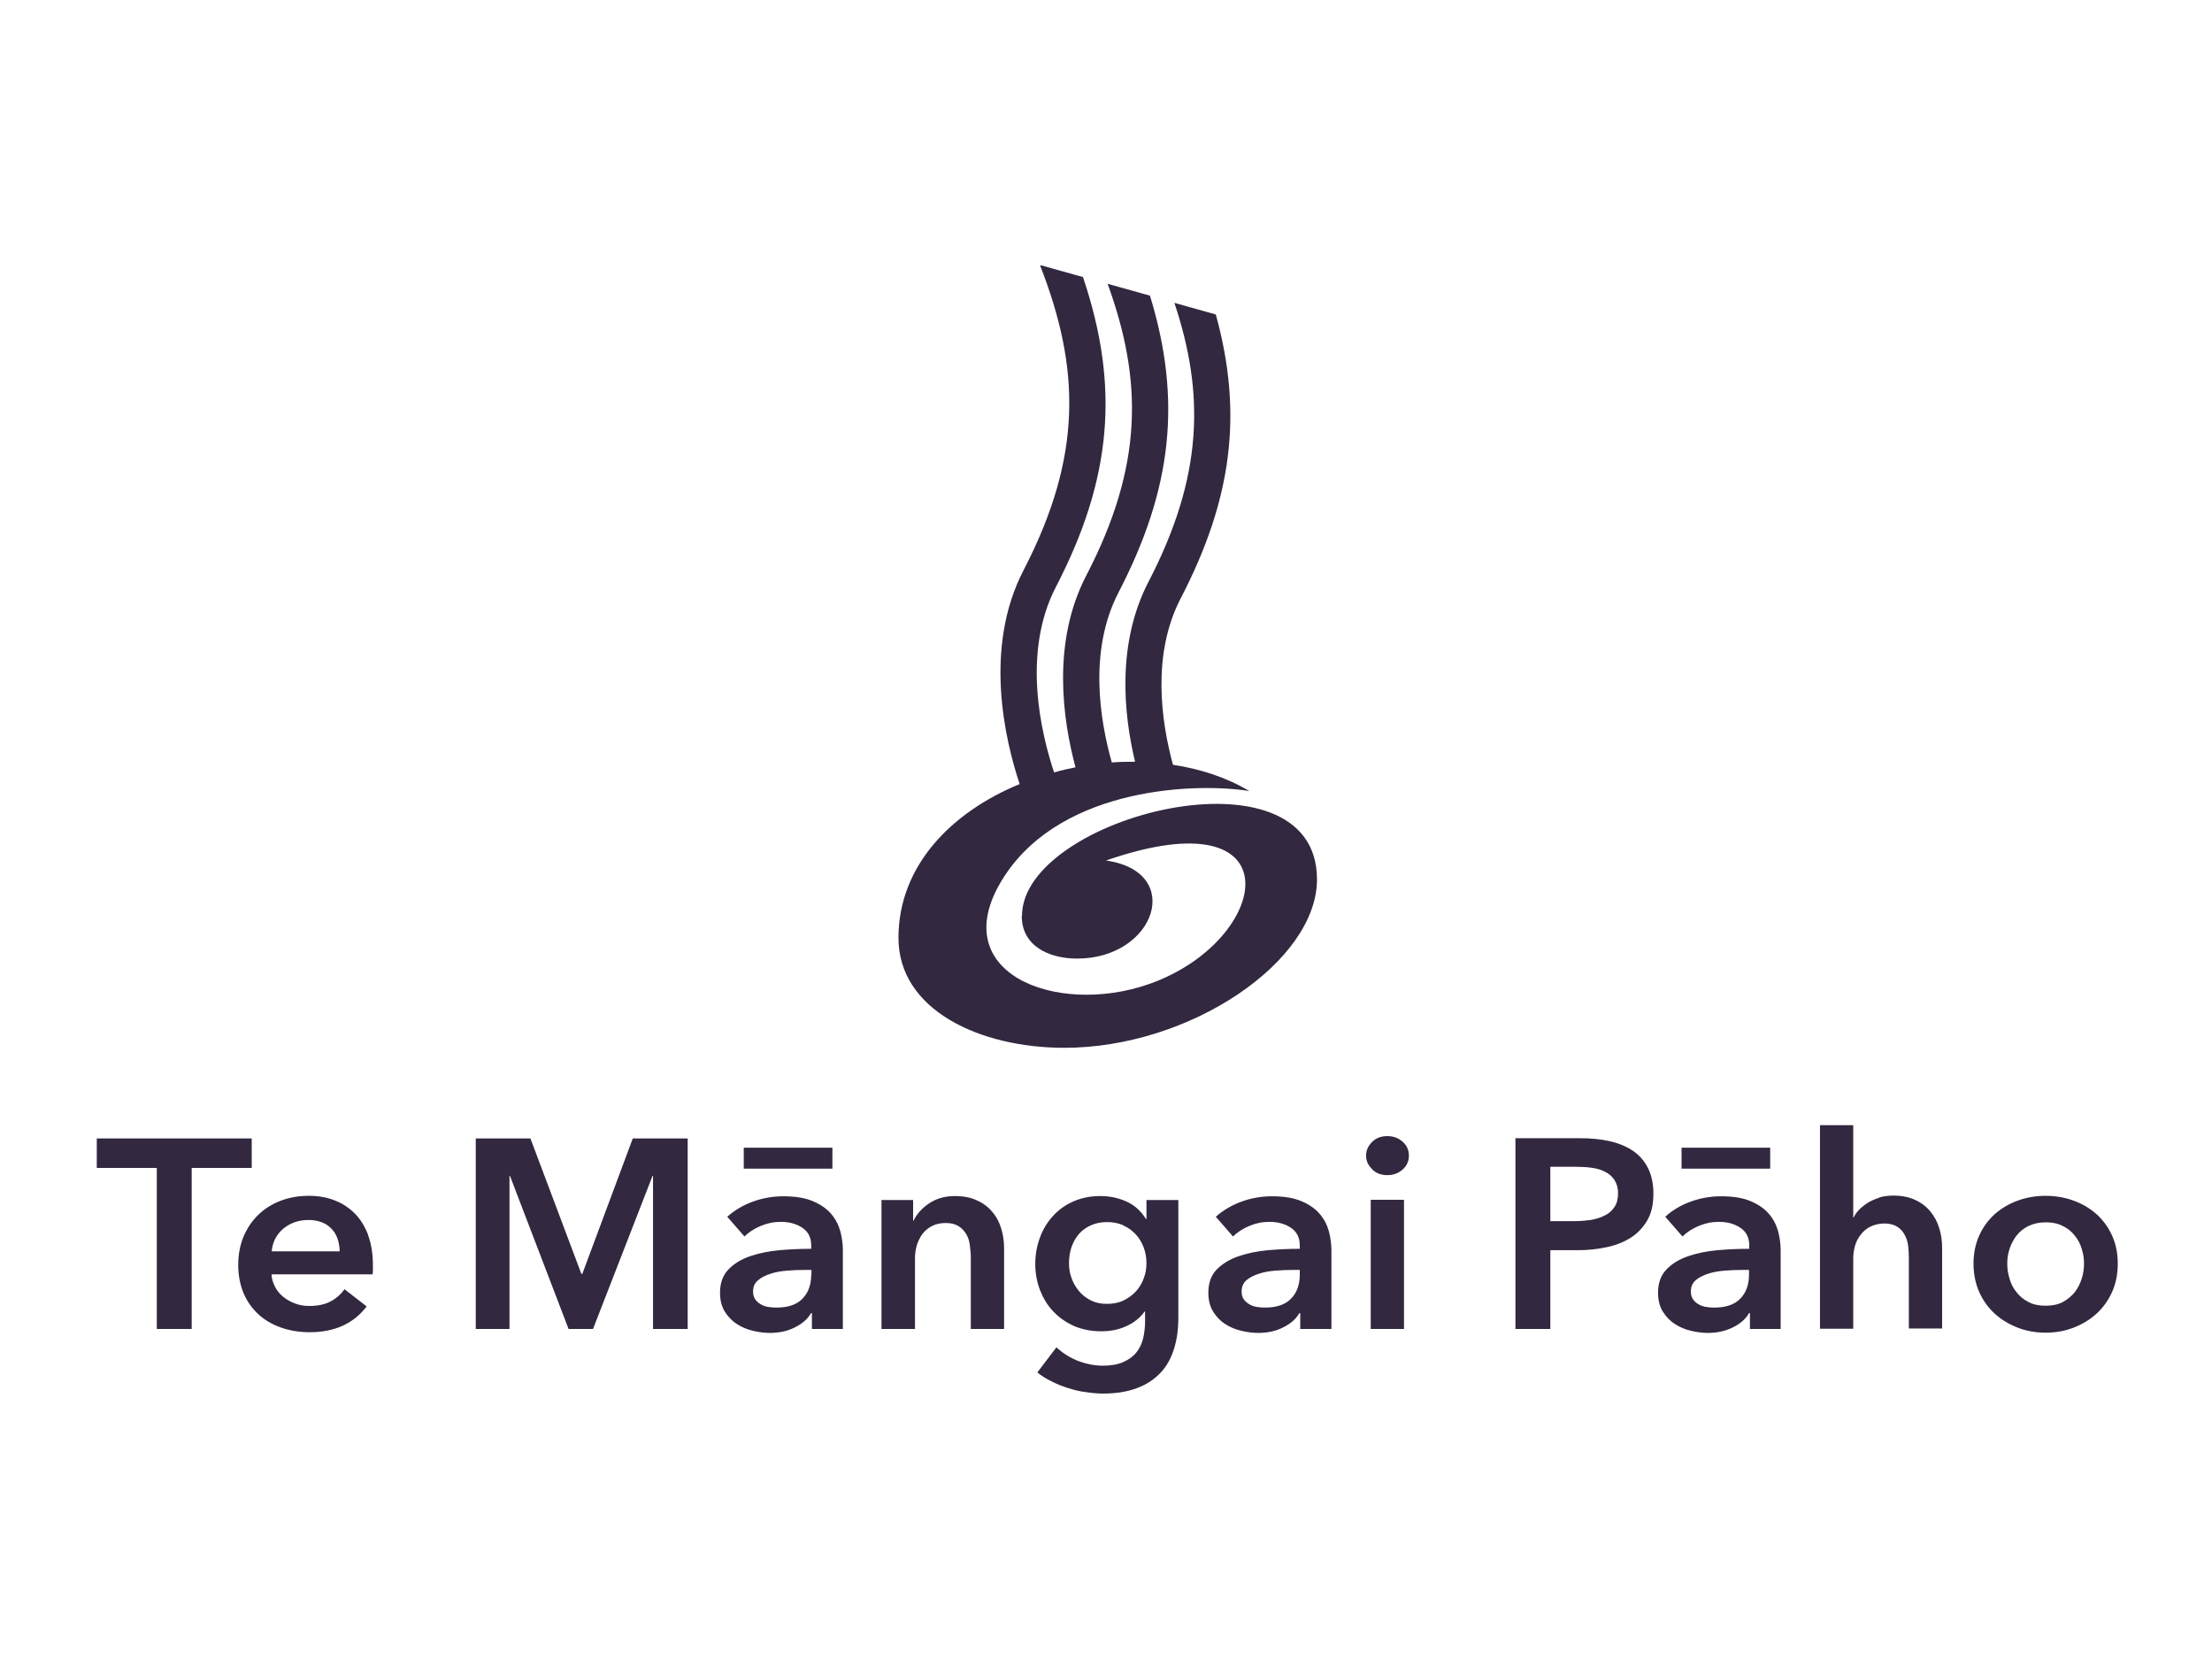 <svg width="800" height="600" viewBox="0 0 800 600" fill="none" xmlns="http://www.w3.org/2000/svg">
<g clip-path="url(#clip0_401_237)">
<path d="M369.537 331.304C369.537 341.977 379.129 346.683 389.562 346.683C417.917 346.683 428.518 315.253 399.995 311.219C469.157 287.184 459.902 340.212 415.729 355.843C381.737 367.86 340.172 351.557 363.563 316.429C384.934 284.327 433.398 283.067 451.825 286.092C443.663 281.218 434.24 278.108 424.227 276.596C420.02 261.217 416.402 236.846 427.004 216.425C445.599 180.625 449.637 149.616 439.709 113.732L424.732 109.53C435.754 142.557 435.081 172.39 415.393 210.374C403.866 232.56 406.306 258.024 410.513 275.503C407.736 275.503 404.875 275.503 402.099 275.755C397.808 260.545 393.601 235.334 404.539 214.24C423.891 176.928 427.509 144.742 415.897 106.925L400.584 102.639C413.289 137.598 413.542 168.356 392.843 208.19C380.391 232.224 384.261 259.956 388.973 277.52C386.365 278.024 383.756 278.613 381.232 279.369C376.605 265.503 369.453 236.174 381.905 212.223C402.015 173.398 405.128 140.035 391.665 100.202L376.1 95.832C390.572 132.808 391.75 164.574 370.21 206.173C355.57 234.325 363.479 267.688 368.78 283.571C344.043 293.739 324.943 313.152 324.943 339.203C324.943 365.255 354.308 378.953 384.934 378.953C430.454 378.953 476.309 347.691 476.309 318.026C476.309 268.108 369.621 295.252 369.621 331.22" fill="#32283F"/>
<path d="M726.791 451.645C727.38 449.88 728.222 448.283 729.315 446.855C730.409 445.426 731.924 444.25 733.606 443.409C735.373 442.569 737.393 442.065 739.833 442.065C742.273 442.065 744.292 442.485 746.059 443.409C747.826 444.25 749.256 445.426 750.35 446.855C751.528 448.283 752.369 449.88 752.874 451.645C753.463 453.41 753.716 455.259 753.716 457.023C753.716 458.788 753.463 460.637 752.874 462.486C752.285 464.335 751.444 465.931 750.35 467.36C749.172 468.788 747.742 469.965 746.059 470.889C744.292 471.814 742.273 472.234 739.833 472.234C737.393 472.234 735.373 471.814 733.606 470.889C731.84 469.965 730.409 468.788 729.315 467.36C728.137 465.931 727.296 464.335 726.791 462.486C726.202 460.637 725.95 458.872 725.95 457.023C725.95 455.174 726.202 453.41 726.791 451.645ZM715.769 467.192C717.115 470.217 718.966 472.822 721.322 475.007C723.678 477.192 726.455 478.873 729.652 480.133C732.849 481.394 736.299 481.982 739.833 481.982C743.367 481.982 746.816 481.394 750.014 480.133C753.211 478.873 755.987 477.192 758.343 475.007C760.699 472.822 762.55 470.217 763.896 467.192C765.243 464.166 765.916 460.805 765.916 457.023C765.916 453.242 765.243 449.964 763.896 446.939C762.55 443.913 760.699 441.392 758.343 439.207C755.987 437.107 753.211 435.426 750.014 434.249C746.816 433.073 743.367 432.484 739.833 432.484C736.299 432.484 732.849 433.073 729.652 434.249C726.455 435.426 723.678 437.107 721.322 439.207C718.966 441.392 717.115 443.913 715.769 446.939C714.423 449.964 713.75 453.326 713.75 457.023C713.75 460.721 714.423 464.082 715.769 467.192ZM679.757 433.157C678.243 433.577 676.813 434.249 675.635 434.922C674.457 435.678 673.363 436.518 672.437 437.443C671.512 438.367 670.839 439.376 670.418 440.3H670.25V406.937H658.218V480.554H670.25V455.006C670.25 453.494 670.502 451.897 670.923 450.468C671.344 448.956 672.101 447.611 673.026 446.435C673.952 445.258 675.13 444.25 676.56 443.577C677.991 442.905 679.673 442.485 681.524 442.485C683.375 442.485 684.974 442.905 686.152 443.661C687.33 444.418 688.256 445.426 688.844 446.603C689.518 447.779 689.938 449.124 690.107 450.552C690.275 451.981 690.359 453.41 690.359 454.754V480.47H702.391V451.225C702.391 448.788 702.054 446.519 701.381 444.25C700.708 441.981 699.614 439.964 698.184 438.199C696.754 436.434 694.902 435.006 692.715 433.997C690.443 432.905 687.751 432.4 684.638 432.4C682.871 432.4 681.188 432.653 679.589 433.073M608.155 422.652H640.212V415.089H608.155V422.652ZM632.555 460.973C632.555 464.671 631.462 467.612 629.358 469.713C627.255 471.898 624.057 472.906 619.935 472.906C618.925 472.906 617.915 472.822 616.906 472.654C615.896 472.486 614.97 472.15 614.213 471.646C613.372 471.226 612.783 470.553 612.278 469.881C611.773 469.125 611.521 468.2 611.521 467.108C611.521 465.343 612.11 463.998 613.288 462.99C614.466 461.981 615.98 461.225 617.831 460.637C619.598 460.049 621.617 459.712 623.721 459.544C625.824 459.376 627.928 459.292 629.863 459.292H632.555V460.973ZM632.808 480.638H643.998V452.233C643.998 449.88 643.662 447.527 643.073 445.258C642.4 442.905 641.306 440.804 639.707 438.955C638.109 437.107 635.921 435.594 633.144 434.417C630.368 433.241 626.834 432.653 622.543 432.653C618.841 432.653 615.223 433.241 611.689 434.501C608.071 435.762 604.958 437.611 602.265 440.048L608.492 447.191C610.006 445.678 611.941 444.418 614.297 443.409C616.653 442.401 619.093 441.897 621.617 441.897C624.646 441.897 627.171 442.569 629.358 443.998C631.546 445.426 632.64 447.527 632.64 450.468V451.645C628.937 451.645 625.067 451.813 621.197 452.149C617.326 452.485 613.708 453.242 610.511 454.334C607.314 455.427 604.705 457.023 602.686 459.124C600.667 461.225 599.657 463.998 599.657 467.528C599.657 470.217 600.246 472.57 601.424 474.419C602.602 476.268 604.032 477.78 605.799 478.873C607.566 480.049 609.501 480.806 611.605 481.31C613.708 481.814 615.728 482.066 617.663 482.066C621.028 482.066 624.057 481.394 626.75 480.049C629.442 478.705 631.378 477.024 632.555 474.923H632.892V480.89L632.808 480.638ZM560.701 441.729V421.98H569.872C571.807 421.98 573.658 422.064 575.509 422.316C577.36 422.568 578.959 422.988 580.389 423.745C581.82 424.417 582.998 425.425 583.839 426.686C584.68 427.946 585.185 429.543 585.185 431.56C585.185 433.577 584.765 435.342 583.839 436.602C582.998 437.863 581.82 438.955 580.305 439.628C578.875 440.384 577.192 440.888 575.257 441.224C573.406 441.476 571.386 441.645 569.367 441.645H560.532L560.701 441.729ZM548.08 480.638H560.701V452.149H570.461C574.163 452.149 577.697 451.813 581.062 451.057C584.428 450.384 587.289 449.208 589.813 447.611C592.337 446.014 594.272 443.914 595.787 441.308C597.301 438.703 597.974 435.51 597.974 431.644C597.974 428.115 597.301 425.005 596.039 422.484C594.777 419.963 593.01 417.862 590.654 416.265C588.298 414.669 585.522 413.492 582.24 412.736C578.959 411.979 575.257 411.643 571.218 411.643H548.08V480.554V480.638ZM496.25 422.904C497.681 424.333 499.532 425.005 501.719 425.005C503.907 425.005 505.758 424.333 507.272 422.988C508.787 421.644 509.544 419.963 509.544 417.946C509.544 415.929 508.787 414.248 507.272 412.904C505.758 411.559 503.907 410.887 501.719 410.887C499.532 410.887 497.681 411.559 496.25 412.988C494.82 414.417 494.063 416.013 494.063 417.946C494.063 419.879 494.82 421.476 496.25 422.82M495.745 480.638H507.777V433.913H495.745V480.638ZM470.083 460.973C470.083 464.671 468.989 467.612 466.886 469.713C464.782 471.898 461.585 472.906 457.462 472.906C456.452 472.906 455.443 472.822 454.433 472.654C453.423 472.486 452.498 472.15 451.741 471.646C450.983 471.226 450.31 470.553 449.805 469.881C449.301 469.125 449.048 468.2 449.048 467.108C449.048 465.343 449.637 463.998 450.815 462.99C451.993 461.981 453.508 461.225 455.359 460.637C457.126 460.049 459.145 459.712 461.248 459.544C463.352 459.376 465.455 459.292 467.391 459.292H470.083V460.973ZM470.335 480.638H481.526V452.233C481.526 449.88 481.189 447.527 480.6 445.258C479.927 442.905 478.833 440.804 477.235 438.955C475.636 437.107 473.449 435.594 470.672 434.417C467.895 433.241 464.362 432.653 460.07 432.653C456.368 432.653 452.75 433.241 449.216 434.501C445.683 435.762 442.485 437.611 439.709 440.048L445.935 447.191C447.45 445.678 449.385 444.418 451.741 443.409C454.097 442.401 456.537 441.897 459.061 441.897C462.09 441.897 464.698 442.569 466.802 443.998C468.989 445.426 470.083 447.527 470.083 450.468V451.645C466.381 451.645 462.51 451.813 458.64 452.149C454.77 452.485 451.152 453.242 447.954 454.334C444.757 455.427 442.149 457.023 440.045 459.124C438.026 461.225 437.016 463.998 437.016 467.528C437.016 470.217 437.605 472.57 438.783 474.419C439.961 476.268 441.392 477.78 443.158 478.873C444.925 480.049 446.861 480.806 448.964 481.31C451.068 481.814 453.087 482.066 455.022 482.066C458.472 482.066 461.501 481.394 464.109 480.049C466.802 478.705 468.737 477.024 469.915 474.923H470.251V480.89L470.335 480.638ZM406.306 443.241C408.073 443.998 409.503 445.09 410.765 446.435C412.027 447.779 412.953 449.376 413.626 451.141C414.299 452.989 414.635 454.838 414.635 456.855C414.635 458.872 414.299 460.637 413.626 462.402C412.953 464.166 412.027 465.763 410.765 467.108C409.503 468.452 407.988 469.545 406.221 470.385C404.455 471.226 402.435 471.562 400.248 471.562C398.06 471.562 396.209 471.142 394.526 470.301C392.843 469.461 391.413 468.368 390.235 466.94C389.057 465.511 388.132 463.998 387.543 462.234C386.869 460.469 386.617 458.704 386.617 456.771C386.617 454.67 386.954 452.737 387.543 450.973C388.216 449.124 389.057 447.611 390.235 446.267C391.413 444.922 392.843 443.914 394.526 443.157C396.209 442.401 398.144 441.981 400.416 441.981C402.688 441.981 404.623 442.401 406.306 443.157M414.635 433.913V440.888H414.467C412.7 438.031 410.428 435.93 407.484 434.585C404.539 433.241 401.341 432.568 397.976 432.568C394.358 432.568 391.076 433.241 388.216 434.501C385.355 435.762 382.831 437.527 380.811 439.796C378.792 441.981 377.193 444.586 376.1 447.611C375.006 450.552 374.417 453.746 374.417 457.107C374.417 460.469 375.006 463.578 376.1 466.519C377.278 469.461 378.792 472.066 380.896 474.251C382.915 476.436 385.439 478.201 388.384 479.545C391.329 480.806 394.61 481.478 398.228 481.478C401.594 481.478 404.623 480.89 407.315 479.629C410.008 478.453 412.279 476.688 413.962 474.335H414.131V477.78C414.131 480.133 413.878 482.234 413.373 484.251C412.868 486.184 412.027 487.865 410.849 489.294C409.671 490.722 408.073 491.815 406.137 492.655C404.202 493.495 401.762 493.916 398.901 493.916C395.872 493.916 392.927 493.327 389.983 492.235C387.038 491.058 384.429 489.462 382.074 487.277L375.174 496.353C376.689 497.613 378.456 498.706 380.391 499.63C382.326 500.639 384.345 501.395 386.449 502.067C388.552 502.739 390.656 503.244 392.843 503.496C395.031 503.832 397.05 504 398.985 504C403.697 504 407.736 503.328 411.102 502.067C414.551 500.807 417.328 498.958 419.6 496.605C421.871 494.252 423.47 491.394 424.564 487.949C425.658 484.503 426.162 480.722 426.162 476.52V433.997H414.72L414.635 433.913ZM318.885 480.638H330.917V454.922C330.917 453.326 331.169 451.813 331.59 450.3C332.095 448.788 332.768 447.443 333.609 446.267C334.535 445.09 335.629 444.166 337.059 443.409C338.49 442.653 340.172 442.317 342.108 442.317C344.043 442.317 345.557 442.737 346.735 443.493C347.913 444.25 348.839 445.258 349.512 446.435C350.185 447.611 350.606 448.956 350.774 450.468C350.942 451.981 351.11 453.41 351.11 454.754V480.638H363.142V451.393C363.142 448.956 362.806 446.687 362.133 444.418C361.459 442.149 360.45 440.132 358.935 438.367C357.505 436.602 355.654 435.174 353.382 434.165C351.11 433.073 348.418 432.568 345.305 432.568C341.687 432.568 338.574 433.493 335.965 435.258C333.357 437.022 331.506 439.123 330.412 441.476H330.244V433.997H318.801V480.722L318.885 480.638ZM268.991 422.652H301.048V415.089H268.991V422.652ZM293.391 460.973C293.391 464.671 292.297 467.612 290.194 469.713C288.09 471.898 284.893 472.906 280.77 472.906C279.76 472.906 278.751 472.822 277.741 472.654C276.731 472.486 275.806 472.15 275.049 471.646C274.207 471.226 273.618 470.553 273.113 469.881C272.609 469.125 272.356 468.2 272.356 467.108C272.356 465.343 272.945 463.998 274.207 462.99C275.385 461.981 276.9 461.225 278.751 460.637C280.518 460.049 282.537 459.712 284.641 459.544C286.744 459.376 288.847 459.292 290.783 459.292H293.475V460.973H293.391ZM293.643 480.638H304.834V452.233C304.834 449.88 304.497 447.527 303.908 445.258C303.235 442.905 302.141 440.804 300.543 438.955C298.944 437.107 296.757 435.594 293.98 434.417C291.203 433.241 287.67 432.653 283.378 432.653C279.676 432.653 276.058 433.241 272.525 434.501C268.907 435.762 265.793 437.611 263.017 440.048L269.243 447.191C270.758 445.678 272.693 444.418 275.049 443.409C277.405 442.401 279.845 441.897 282.369 441.897C285.398 441.897 287.922 442.569 290.11 443.998C292.297 445.426 293.391 447.527 293.391 450.468V451.645C289.689 451.645 285.818 451.813 281.948 452.149C278.078 452.485 274.46 453.242 271.262 454.334C268.065 455.427 265.457 457.023 263.437 459.124C261.418 461.225 260.409 463.998 260.409 467.528C260.409 470.217 260.997 472.57 262.175 474.419C263.353 476.268 264.784 477.78 266.551 478.873C268.318 480.049 270.253 480.806 272.356 481.31C274.46 481.814 276.479 482.066 278.414 482.066C281.864 482.066 284.893 481.394 287.501 480.049C290.194 478.705 292.129 477.024 293.307 474.923H293.643V480.89V480.638ZM172.231 480.638H184.263V425.257H184.431L205.634 480.638H214.469L236.008 425.257H236.176V480.638H248.713V411.727H228.856L210.598 460.721H210.262L191.835 411.727H172.063V480.638H172.231ZM133.19 446.771C132.012 443.661 130.414 440.972 128.31 438.871C126.207 436.77 123.767 435.174 120.906 434.081C118.045 432.989 115.016 432.484 111.651 432.484C108.033 432.484 104.667 433.073 101.554 434.249C98.441 435.426 95.748 437.106 93.477 439.291C91.205 441.476 89.438 444.082 88.092 447.191C86.83 450.3 86.156 453.662 86.156 457.443C86.156 461.225 86.83 464.671 88.092 467.696C89.354 470.721 91.205 473.242 93.477 475.343C95.748 477.444 98.525 479.041 101.638 480.133C104.751 481.226 108.201 481.814 111.987 481.814C120.99 481.814 127.89 478.705 132.601 472.486L124.608 466.267C123.262 468.116 121.579 469.629 119.476 470.721C117.372 471.814 114.848 472.318 111.819 472.318C110.052 472.318 108.453 472.066 106.855 471.478C105.256 470.889 103.826 470.133 102.564 469.125C101.302 468.116 100.292 466.94 99.535 465.511C98.777 464.082 98.273 462.57 98.188 460.889H134.789C134.789 460.385 134.873 459.881 134.873 459.292V457.696C134.873 453.494 134.284 449.796 133.106 446.687M98.273 452.569C98.525 449.292 99.955 446.519 102.395 444.418C104.92 442.317 107.949 441.224 111.567 441.224C113.502 441.224 115.185 441.56 116.615 442.149C118.045 442.737 119.223 443.577 120.149 444.67C121.074 445.678 121.747 446.939 122.168 448.283C122.589 449.628 122.841 451.057 122.841 452.569H98.188H98.273ZM56.708 480.638H69.329V422.4H91.037V411.727H35V422.4H56.708V480.638Z" fill="#32283F"/>
</g>
<defs>
<clipPath id="clip0_401_237">
<rect width="731" height="408" fill="white" transform="translate(35 96)"/>
</clipPath>
</defs>
</svg>
